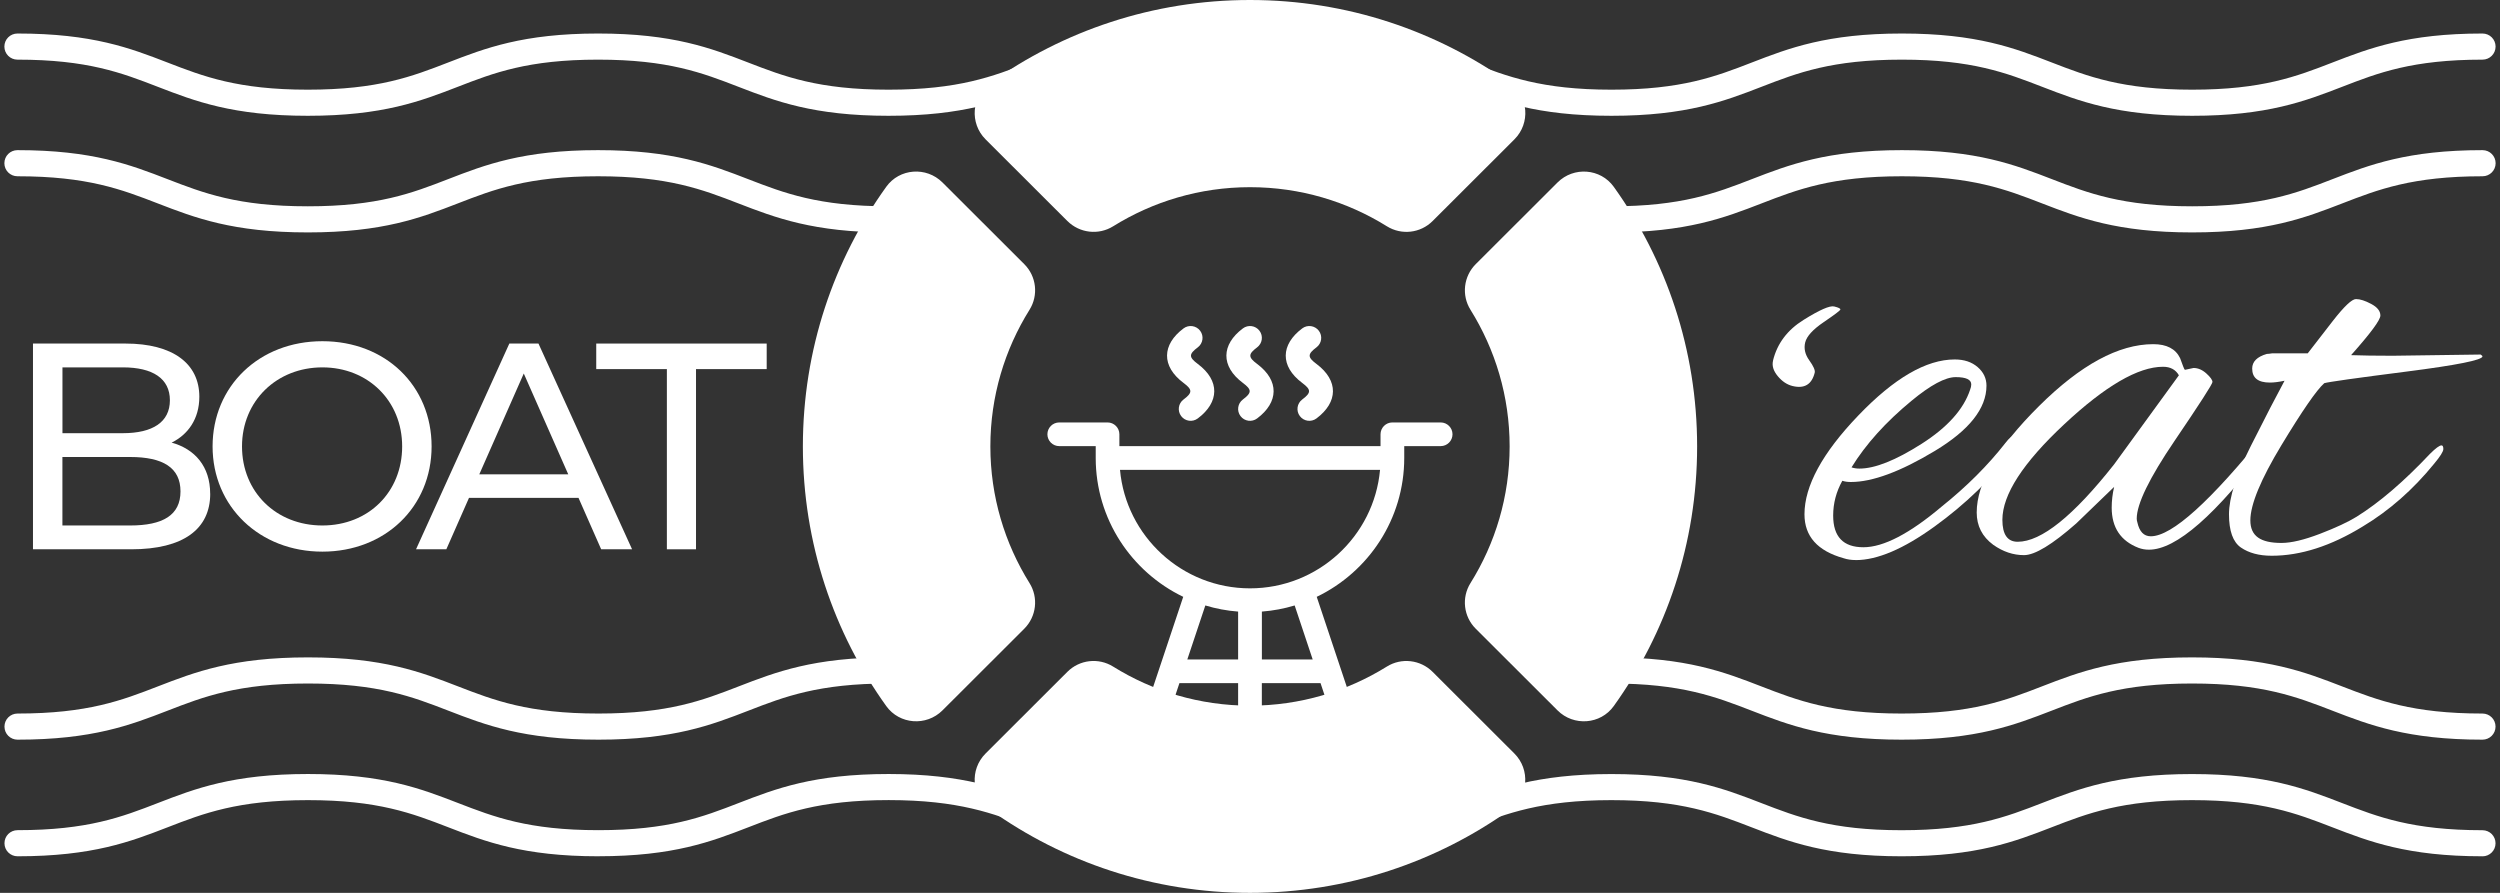 <svg xmlns="http://www.w3.org/2000/svg" width="280" height="100" viewBox="0 0 280 100" fill="none"><rect x="0" y="0" width="280" height="100" fill="#333333" stroke="none"/><g clip-path="url(#clip0_4_85)"><path d="M169.079 50C169.079 55.612 167.472 60.858 164.694 65.305C163.673 66.938 163.917 69.059 165.284 70.419L174.446 79.566C176.248 81.365 179.256 81.151 180.741 79.079C186.62 70.888 190.078 60.844 190.078 50C190.078 39.157 186.616 29.113 180.741 20.922C179.256 18.854 176.253 18.635 174.446 20.434L165.284 29.581C163.922 30.941 163.673 33.062 164.694 34.695C167.467 39.142 169.079 44.383 169.079 50Z" fill="white"></path><path d="M110.921 50C110.921 44.388 112.528 39.142 115.306 34.695C116.327 33.062 116.083 30.941 114.716 29.581L105.554 20.434C103.752 18.635 100.744 18.849 99.259 20.921C93.379 29.112 89.922 39.156 89.922 50C89.922 60.843 93.384 70.887 99.259 79.078C100.744 81.146 103.747 81.365 105.554 79.566L114.716 70.419C116.078 69.059 116.327 66.938 115.306 65.305C112.533 60.858 110.921 55.617 110.921 50Z" fill="white"></path><path d="M119.55 24.754C120.913 26.114 123.037 26.363 124.673 25.344C129.127 22.574 134.377 20.965 140.002 20.965C145.628 20.965 150.878 22.57 155.332 25.344C156.968 26.363 159.092 26.119 160.455 24.754L169.616 15.607C171.418 13.808 171.203 10.805 169.128 9.322C160.918 3.457 150.863 0 139.997 0C129.132 0 119.077 3.457 110.872 9.322C108.802 10.805 108.582 13.803 110.384 15.607L119.545 24.754H119.55Z" fill="white"></path><path d="M160.45 75.246C159.087 73.886 156.963 73.637 155.327 74.656C150.873 77.425 145.623 79.034 139.997 79.034C134.372 79.034 129.122 77.43 124.668 74.656C123.032 73.637 120.908 73.881 119.545 75.246L110.384 84.393C108.582 86.192 108.797 89.195 110.872 90.678C119.077 96.548 129.137 100 139.997 100C150.858 100 160.918 96.543 169.123 90.678C171.193 89.195 171.413 86.197 169.611 84.393L160.45 75.246Z" fill="white"></path><path d="M23.545 55.3C23.545 59.249 20.547 61.521 14.711 61.521H3.694V38.478H14.047C19.355 38.478 22.325 40.716 22.325 44.437C22.325 46.938 21.04 48.683 19.223 49.571C21.826 50.297 23.54 52.238 23.54 55.3H23.545ZM6.995 41.145V48.517H13.754C17.119 48.517 19.028 47.264 19.028 44.831C19.028 42.399 17.114 41.145 13.754 41.145H6.995ZM20.215 55.036C20.215 52.369 18.237 51.184 14.574 51.184H6.99V58.854H14.574C18.237 58.854 20.215 57.703 20.215 55.036Z" fill="white"></path><path d="M23.809 50C23.809 43.252 29.02 38.215 36.106 38.215C43.192 38.215 48.339 43.218 48.339 50C48.339 56.782 43.128 61.784 36.106 61.784C29.083 61.784 23.809 56.748 23.809 50ZM45.042 50C45.042 44.895 41.219 41.146 36.106 41.146C30.993 41.146 27.105 44.9 27.105 50C27.105 55.1 30.929 58.854 36.106 58.854C41.282 58.854 45.042 55.1 45.042 50Z" fill="white"></path><path d="M64.796 55.758H52.529L49.99 61.521H46.596L57.046 38.478H60.308L70.793 61.521H67.331L64.791 55.758H64.796ZM63.644 53.125L58.663 41.833L53.681 53.125H63.639H63.644Z" fill="white"></path><path d="M74.69 41.34H66.779V38.478H85.869V41.34H77.953V61.521H74.69V41.34Z" fill="white"></path><path d="M198.58 40.371C199.049 38.469 200.187 36.958 201.994 35.832C203.796 34.705 204.943 34.203 205.432 34.325C205.92 34.447 206.15 34.559 206.12 34.671C206.091 34.783 205.471 35.251 204.26 36.075C203.044 36.899 202.355 37.66 202.184 38.343C202.013 39.025 202.165 39.698 202.638 40.356C203.112 41.014 203.312 41.473 203.249 41.736C202.922 43.062 202.091 43.559 200.763 43.233C200.143 43.082 199.591 42.711 199.103 42.121C198.614 41.531 198.439 40.951 198.585 40.376L198.58 40.371Z" fill="white"></path><path d="M207.849 62.726C207.346 62.726 206.892 62.658 206.482 62.521C203.561 61.702 202.101 60.064 202.101 57.606C202.101 54.418 204.108 50.732 208.123 46.544C212.137 42.355 215.736 40.259 218.93 40.259C219.98 40.259 220.834 40.542 221.494 41.112C222.153 41.682 222.485 42.375 222.485 43.194C222.485 45.744 220.556 48.182 216.703 50.503C212.85 52.823 209.715 53.984 207.297 53.984C206.931 53.984 206.614 53.94 206.34 53.847C205.656 55.076 205.315 56.373 205.315 57.743C205.315 60.112 206.443 61.292 208.699 61.292C210.955 61.292 213.885 59.766 217.489 56.719C220.273 54.491 222.641 52.121 224.604 49.615C225.015 49.069 225.366 48.796 225.664 48.796C225.962 48.796 226.109 48.933 226.109 49.206C226.109 49.479 225.928 49.864 225.562 50.366C223.1 53.599 220.136 56.465 216.669 58.972C213.201 61.478 210.262 62.731 207.844 62.731L207.849 62.726ZM220.781 43.057C220.781 42.511 220.199 42.238 219.037 42.238C217.875 42.238 216.219 43.126 214.076 44.9C211.204 47.27 208.967 49.752 207.37 52.346C207.644 52.438 207.942 52.482 208.259 52.482C209.993 52.482 212.308 51.561 215.204 49.718C218.1 47.875 219.911 45.861 220.644 43.672C220.737 43.443 220.781 43.238 220.781 43.057Z" fill="white"></path><path d="M244.72 41.419L245.677 41.214C246.18 41.214 246.658 41.419 247.113 41.829C247.567 42.238 247.796 42.56 247.796 42.784C247.796 43.009 246.38 45.208 243.552 49.376C240.725 53.54 239.314 56.446 239.314 58.084C239.314 58.221 239.338 58.357 239.382 58.494C239.611 59.542 240.11 60.064 240.886 60.064C243.255 60.064 247.591 56.148 253.886 48.318C254.023 48.138 254.184 48.045 254.365 48.045C254.545 48.045 254.638 48.216 254.638 48.557C254.638 48.898 254.433 49.342 254.023 49.888C248.182 57.675 243.738 61.565 240.681 61.565C240.271 61.565 239.885 61.497 239.519 61.361C237.512 60.585 236.51 59.084 236.51 56.851C236.51 56.075 236.603 55.305 236.784 54.53L232.54 58.625C229.849 60.995 227.901 62.175 226.69 62.175C225.479 62.175 224.331 61.79 223.237 61.014C222.006 60.103 221.391 58.898 221.391 57.397C221.391 54.072 223.716 50.103 228.37 45.481C233.024 40.858 237.287 38.547 241.164 38.547C242.669 38.547 243.67 39.069 244.173 40.117C244.309 40.483 244.422 40.79 244.515 41.039C244.607 41.288 244.676 41.414 244.72 41.414V41.419ZM224.267 58.221C224.267 59.859 224.839 60.678 225.977 60.678C228.624 60.678 232.223 57.787 236.784 52.004L244.036 42.033C243.67 41.395 243.079 41.078 242.258 41.078C239.475 41.078 235.783 43.228 231.178 47.533C226.573 51.838 224.267 55.398 224.267 58.221Z" fill="white"></path><path d="M267.98 39.844L277.83 39.708C277.967 39.8 278.035 39.869 278.035 39.913C278.035 40.322 275.198 40.892 269.518 41.619C263.839 42.345 260.772 42.779 260.318 42.916C259.448 43.691 257.856 46.002 255.527 49.849C253.202 53.696 252.04 56.509 252.04 58.284C252.04 60.059 253.202 60.81 255.527 60.81C256.621 60.81 258.057 60.468 259.839 59.786C261.617 59.103 262.984 58.464 263.941 57.874C266.495 56.28 269.23 53.935 272.15 50.839C272.79 50.2 273.22 49.883 273.449 49.883C273.586 49.883 273.654 50.02 273.654 50.293C273.654 50.566 273.313 51.112 272.629 51.931C270.256 54.847 267.589 57.192 264.625 58.967C261.07 61.151 257.671 62.243 254.433 62.243C253.017 62.243 251.869 61.936 250.98 61.322C250.091 60.707 249.647 59.469 249.647 57.601C249.647 55.734 250.468 53.174 252.108 49.917C253.749 46.66 255.004 44.237 255.869 42.643C255.229 42.779 254.682 42.848 254.228 42.848C252.904 42.848 252.245 42.326 252.245 41.278C252.245 40.502 252.792 39.956 253.886 39.639C254.023 39.639 254.228 39.615 254.501 39.571H258.467C259.287 38.523 260.22 37.319 261.27 35.953C262.544 34.315 263.414 33.496 263.868 33.496C264.322 33.496 264.893 33.676 265.577 34.042C266.261 34.408 266.603 34.837 266.603 35.339C266.603 35.841 265.509 37.319 263.321 39.776C264.508 39.82 266.056 39.844 267.975 39.844H267.98Z" fill="white"></path><path d="M139.202 42.887C140.212 43.642 140.222 43.979 139.202 44.744C138.616 45.183 138.493 46.017 138.938 46.602C139.377 47.187 140.208 47.309 140.798 46.865C143.216 45.056 143.304 42.633 140.798 40.761C139.788 40.005 139.778 39.669 140.798 38.903C141.384 38.464 141.507 37.631 141.062 37.045C140.623 36.46 139.788 36.339 139.202 36.782C136.784 38.591 136.696 41.014 139.202 42.887Z" fill="white"></path><path d="M145.848 42.887C146.859 43.642 146.874 43.979 145.848 44.744C145.262 45.183 145.14 46.017 145.584 46.602C146.024 47.187 146.854 47.309 147.445 46.865C149.867 45.051 149.945 42.633 147.445 40.761C146.434 40.005 146.424 39.669 147.445 38.903C148.031 38.464 148.153 37.631 147.709 37.045C147.269 36.46 146.434 36.339 145.848 36.782C143.426 38.596 143.348 41.014 145.848 42.887Z" fill="white"></path><path d="M132.555 42.887C133.566 43.642 133.576 43.979 132.555 44.744C131.969 45.183 131.847 46.017 132.291 46.602C132.731 47.187 133.561 47.309 134.152 46.865C136.569 45.056 136.657 42.633 134.152 40.761C133.141 40.005 133.131 39.669 134.152 38.903C134.738 38.464 134.86 37.631 134.416 37.045C133.976 36.46 133.141 36.339 132.555 36.782C130.138 38.591 130.05 41.014 132.555 42.887Z" fill="white"></path><path d="M118.642 49.966H122.72V51.292C122.72 58.133 126.729 64.056 132.521 66.845C132.286 67.543 128.609 78.562 128.106 80.073C127.818 80.936 128.463 81.819 129.366 81.819C129.923 81.819 130.44 81.468 130.626 80.912L132.096 76.509H138.669V80.492C138.669 81.224 139.265 81.819 139.998 81.819C140.73 81.819 141.326 81.224 141.326 80.492V76.509H147.899L149.369 80.912C149.555 81.468 150.072 81.819 150.629 81.819C151.532 81.819 152.177 80.931 151.889 80.073C151.381 78.547 147.704 67.538 147.474 66.845C153.271 64.056 157.275 58.133 157.275 51.292V49.966H161.353C162.086 49.966 162.681 49.371 162.681 48.64C162.681 47.908 162.086 47.313 161.353 47.313H155.947C155.215 47.313 154.619 47.908 154.619 48.64V49.966H125.371V48.64C125.371 47.908 124.776 47.313 124.043 47.313H118.637C117.905 47.313 117.309 47.908 117.309 48.64C117.309 49.371 117.905 49.966 118.637 49.966H118.642ZM132.98 73.857L134.997 67.811C136.174 68.167 137.399 68.401 138.669 68.498V73.857H132.98ZM147.02 73.857H141.331V68.498C142.596 68.401 143.826 68.167 145.003 67.811L147.02 73.857ZM154.565 52.623C153.891 60.054 147.616 65.895 140.002 65.895C132.389 65.895 126.114 60.054 125.44 52.623H154.57H154.565Z" fill="white"></path><path d="M99.513 12.969C91.109 12.969 86.845 11.321 82.719 9.727C78.67 8.162 74.842 6.68 66.984 6.68C59.127 6.68 55.308 8.157 51.259 9.727C47.138 11.321 42.879 12.969 34.475 12.969C26.07 12.969 21.812 11.321 17.685 9.727C13.637 8.162 9.813 6.68 1.955 6.68C1.145 6.68 0.49 6.026 0.49 5.217C0.49 4.408 1.145 3.754 1.955 3.754C10.36 3.754 14.618 5.402 18.745 6.997C22.793 8.562 26.617 10.044 34.475 10.044C42.332 10.044 46.151 8.567 50.2 6.997C54.321 5.402 58.58 3.754 66.984 3.754C75.389 3.754 79.652 5.402 83.779 6.997C87.827 8.562 91.656 10.044 99.513 10.044C107.371 10.044 111.195 8.567 115.248 6.997L115.482 6.904C116.239 6.612 117.084 6.987 117.377 7.743C117.67 8.494 117.294 9.342 116.542 9.634L116.308 9.727C112.186 11.321 107.923 12.969 99.518 12.969H99.513Z" fill="white"></path><path d="M99.513 26.031C91.109 26.031 86.845 24.383 82.719 22.789C78.67 21.224 74.842 19.742 66.984 19.742C59.127 19.742 55.308 21.219 51.259 22.789C47.138 24.383 42.879 26.031 34.475 26.031C26.07 26.031 21.812 24.383 17.685 22.789C13.637 21.224 9.813 19.742 1.955 19.742C1.145 19.742 0.49 19.088 0.49 18.279C0.49 17.47 1.145 16.816 1.955 16.816C10.36 16.816 14.618 18.464 18.745 20.059C22.793 21.624 26.617 23.106 34.475 23.106C42.332 23.106 46.151 21.629 50.2 20.059C54.321 18.464 58.58 16.816 66.984 16.816C75.389 16.816 79.652 18.464 83.779 20.059C87.827 21.624 91.656 23.106 99.513 23.106C99.972 23.106 100.412 23.101 100.846 23.091C100.856 23.091 100.871 23.091 100.881 23.091C101.677 23.091 102.326 23.725 102.346 24.52C102.365 25.329 101.725 25.997 100.915 26.017C100.461 26.026 99.997 26.031 99.518 26.031H99.513Z" fill="white"></path><path d="M67.023 95.904C58.619 95.904 54.355 94.257 50.229 92.662C46.18 91.097 42.352 89.615 34.494 89.615C26.637 89.615 22.808 91.092 18.759 92.662C14.638 94.257 10.374 95.904 1.965 95.904C1.154 95.904 0.5 95.251 0.5 94.442C0.5 93.632 1.154 92.979 1.965 92.979C9.823 92.979 13.651 91.502 17.7 89.932C21.821 88.337 26.085 86.689 34.494 86.689C42.904 86.689 47.162 88.337 51.288 89.932C55.337 91.497 59.166 92.979 67.023 92.979C74.881 92.979 78.7 91.502 82.748 89.932C86.87 88.337 91.128 86.689 99.533 86.689C107.937 86.689 112.303 88.376 116.156 89.868C116.908 90.161 117.284 91.009 116.991 91.76C116.698 92.511 115.853 92.886 115.097 92.594C111.307 91.126 107.385 89.61 99.533 89.61C91.68 89.61 87.856 91.087 83.808 92.657C79.686 94.252 75.428 95.9 67.023 95.9V95.904Z" fill="white"></path><path d="M67.023 82.843C58.619 82.843 54.355 81.195 50.229 79.6C46.18 78.035 42.352 76.553 34.494 76.553C26.637 76.553 22.808 78.03 18.759 79.6C14.638 81.195 10.374 82.843 1.965 82.843C1.154 82.843 0.5 82.189 0.5 81.38C0.5 80.57 1.154 79.917 1.965 79.917C9.823 79.917 13.651 78.44 17.7 76.87C21.821 75.275 26.085 73.627 34.494 73.627C42.904 73.627 47.162 75.275 51.288 76.87C55.337 78.435 59.166 79.917 67.023 79.917C74.881 79.917 78.7 78.44 82.748 76.87C86.87 75.275 91.128 73.627 99.533 73.627C99.938 73.627 100.334 73.627 100.719 73.637C101.53 73.652 102.17 74.32 102.155 75.129C102.141 75.929 101.486 76.563 100.69 76.563C100.68 76.563 100.671 76.563 100.661 76.563C100.295 76.558 99.919 76.553 99.533 76.553C91.68 76.553 87.856 78.03 83.808 79.6C79.686 81.195 75.428 82.843 67.023 82.843Z" fill="white"></path><path d="M245.521 12.969C237.121 12.969 232.858 11.321 228.736 9.727C224.687 8.162 220.864 6.68 213.011 6.68C205.158 6.68 201.325 8.157 197.276 9.727C193.155 11.321 188.891 12.969 180.482 12.969C172.072 12.969 167.814 11.321 163.687 9.727L163.453 9.634C162.701 9.342 162.325 8.494 162.618 7.743C162.911 6.992 163.756 6.616 164.513 6.904L164.747 6.997C168.796 8.562 172.624 10.044 180.482 10.044C188.339 10.044 192.168 8.567 196.217 6.997C200.338 5.402 204.602 3.754 213.011 3.754C221.42 3.754 225.674 5.402 229.796 6.997C233.844 8.562 237.668 10.044 245.521 10.044C253.373 10.044 257.202 8.567 261.25 6.997C265.372 5.402 269.635 3.754 278.04 3.754C278.851 3.754 279.505 4.408 279.505 5.217C279.505 6.026 278.851 6.68 278.04 6.68C270.187 6.68 266.358 8.157 262.31 9.727C258.188 11.321 253.925 12.969 245.521 12.969Z" fill="white"></path><path d="M245.521 26.031C237.121 26.031 232.858 24.383 228.736 22.789C224.687 21.224 220.864 19.742 213.011 19.742C205.158 19.742 201.325 21.219 197.276 22.789C193.155 24.383 188.891 26.031 180.482 26.031C180.003 26.031 179.534 26.026 179.085 26.017C178.275 25.997 177.635 25.329 177.654 24.52C177.674 23.711 178.323 23.062 179.154 23.091C179.583 23.101 180.028 23.106 180.487 23.106C188.344 23.106 192.173 21.629 196.221 20.059C200.343 18.464 204.606 16.816 213.016 16.816C221.425 16.816 225.679 18.464 229.8 20.059C233.849 21.624 237.673 23.106 245.525 23.106C253.378 23.106 257.207 21.629 261.255 20.059C265.377 18.464 269.64 16.816 278.045 16.816C278.855 16.816 279.51 17.47 279.51 18.279C279.51 19.088 278.855 19.742 278.045 19.742C270.192 19.742 266.363 21.219 262.315 22.789C258.193 24.383 253.93 26.031 245.525 26.031H245.521Z" fill="white"></path><path d="M278.035 95.904C269.63 95.904 265.367 94.257 261.24 92.662C257.192 91.097 253.363 89.615 245.506 89.615C237.648 89.615 233.82 91.092 229.771 92.662C225.649 94.257 221.386 95.904 212.977 95.904C204.567 95.904 200.314 94.257 196.192 92.662C192.144 91.097 188.32 89.615 180.467 89.615C172.614 89.615 168.693 91.131 164.903 92.599C164.151 92.891 163.302 92.516 163.009 91.765C162.716 91.009 163.092 90.166 163.844 89.873C167.697 88.381 172.068 86.694 180.467 86.694C188.867 86.694 193.13 88.342 197.252 89.937C201.3 91.502 205.124 92.984 212.977 92.984C220.829 92.984 224.663 91.507 228.711 89.937C232.833 88.342 237.096 86.694 245.506 86.694C253.915 86.694 258.174 88.342 262.3 89.937C266.349 91.502 270.177 92.984 278.035 92.984C278.846 92.984 279.5 93.637 279.5 94.447C279.5 95.256 278.846 95.909 278.035 95.909V95.904Z" fill="white"></path><path d="M278.035 82.843C269.63 82.843 265.367 81.195 261.241 79.6C257.192 78.035 253.363 76.553 245.506 76.553C237.648 76.553 233.82 78.03 229.771 79.6C225.65 81.195 221.386 82.843 212.977 82.843C204.567 82.843 200.314 81.195 196.192 79.6C192.144 78.035 188.32 76.553 180.467 76.553C180.081 76.553 179.705 76.553 179.339 76.563C179.329 76.563 179.32 76.563 179.31 76.563C178.514 76.563 177.859 75.929 177.845 75.129C177.83 74.32 178.47 73.652 179.281 73.637C179.666 73.627 180.062 73.627 180.467 73.627C188.867 73.627 193.13 75.275 197.252 76.87C201.3 78.435 205.124 79.917 212.977 79.917C220.829 79.917 224.663 78.44 228.711 76.87C232.833 75.275 237.096 73.627 245.506 73.627C253.915 73.627 258.174 75.275 262.3 76.87C266.349 78.435 270.177 79.917 278.035 79.917C278.846 79.917 279.5 80.57 279.5 81.38C279.5 82.189 278.846 82.843 278.035 82.843Z" fill="white"></path></g><defs><clipPath id="clip0_4_85"><rect width="279" height="100" fill="white" transform="translate(0.5)"></rect></clipPath></defs></svg>